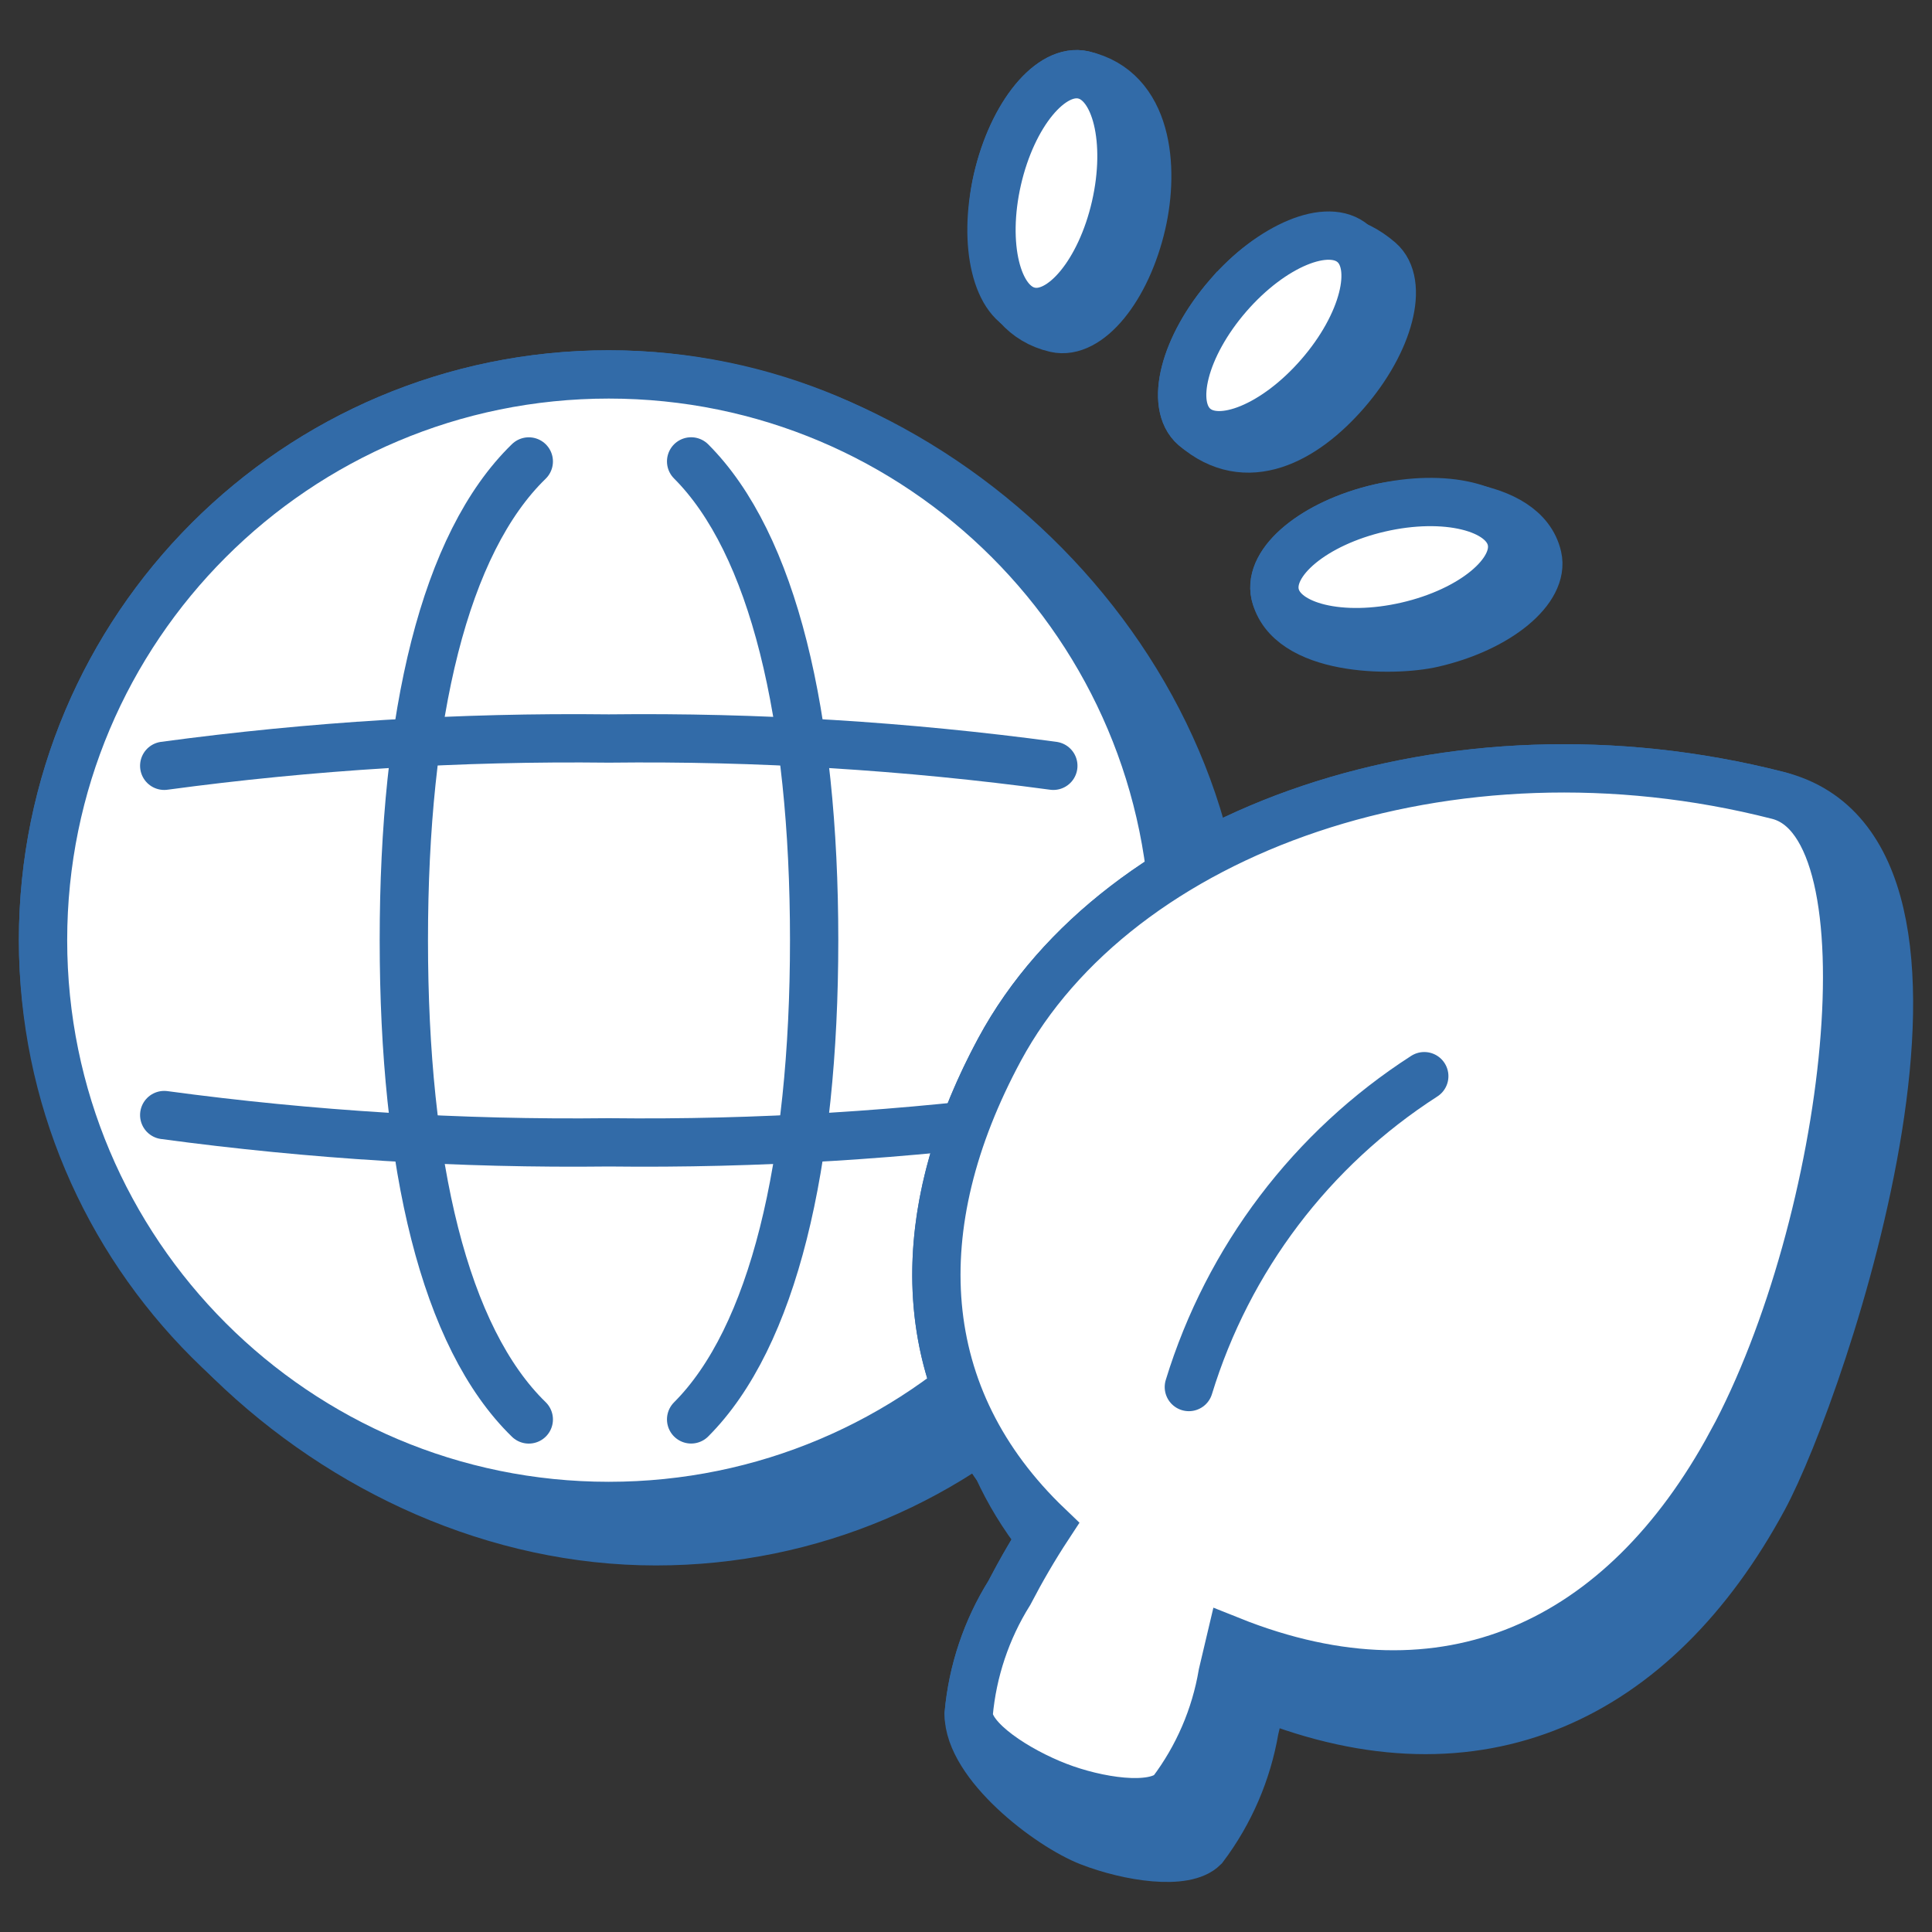 <svg xmlns="http://www.w3.org/2000/svg" fill="none" viewBox="0 0 40 40" height="40" width="40"><rect x="0" y="0" width="40" height="40" fill="#333333" stroke="none"/>World Nature Streamline Icon: https://streamlinehq.com<g><path fill="#326ba8" d="M22.434 1.552c-0.676 -0.155 -1.474 0.815 -1.784 2.165 -0.249 1.093 -0.115 2.777 1.205 3.08 0.675 0.154 1.474 -0.815 1.784 -2.166 0.265 -1.156 0.141 -2.77 -1.205 -3.079Z" stroke-width="1"></path><path fill="#326ba8" d="M25.426 6.121c-0.908 1.047 -1.22 2.263 -0.697 2.717 1.081 0.937 2.283 0.262 3.136 -0.72 0.908 -1.046 1.22 -2.263 0.698 -2.717 -1.081 -0.936 -2.283 -0.262 -3.136 0.72Z" stroke-width="1"></path><path fill="#326ba8" d="M26.401 12.304c-0.155 -0.675 0.812 -1.476 2.163 -1.787 0.84 -0.194 2.996 -0.175 3.269 1.012 0.156 0.674 -0.812 1.474 -2.162 1.786 -0.841 0.195 -2.996 0.175 -3.27 -1.011Z" stroke-width="1"></path><path stroke="#326ba8" stroke-miterlimit="10" d="M22.434 1.552c-0.676 -0.155 -1.474 0.815 -1.784 2.165 -0.249 1.093 -0.115 2.777 1.205 3.08 0.675 0.154 1.474 -0.815 1.784 -2.166 0.265 -1.156 0.141 -2.77 -1.205 -3.079Z" stroke-width="1"></path><path stroke="#326ba8" stroke-miterlimit="10" d="M25.426 6.121c-0.908 1.047 -1.22 2.263 -0.697 2.717 1.081 0.937 2.283 0.262 3.136 -0.72 0.908 -1.046 1.22 -2.263 0.698 -2.717 -1.081 -0.936 -2.283 -0.262 -3.136 0.72Z" stroke-width="1"></path><path stroke="#326ba8" stroke-miterlimit="10" d="M26.401 12.304c-0.155 -0.675 0.812 -1.476 2.163 -1.787 0.84 -0.194 2.996 -0.175 3.269 1.012 0.156 0.674 -0.812 1.474 -2.162 1.786 -0.841 0.195 -2.996 0.175 -3.27 -1.011Z" stroke-width="1"></path><path fill="#326ba8" stroke="#326ba8" stroke-miterlimit="10" d="M12.604 7.752C6.135 7.752 0.891 12.996 0.891 19.465c0 6.635 6.101 12.446 12.689 12.446 6.469 0 11.714 -5.245 11.714 -11.714 0 -6.634 -6.101 -12.445 -12.689 -12.445Z" stroke-width="1"></path><path fill="#ffffff" stroke="#326ba8" stroke-miterlimit="10" d="M12.604 31.179c6.469 0 11.713 -5.244 11.713 -11.714 0 -6.469 -5.244 -11.713 -11.713 -11.713C6.135 7.752 0.891 12.996 0.891 19.465S6.135 31.179 12.604 31.179Z" stroke-width="1"></path><path stroke="#326ba8" stroke-linecap="round" stroke-miterlimit="10" d="M10.948 29.388c-1.744 -1.696 -2.587 -5.259 -2.587 -9.922 0 -4.664 0.843 -8.218 2.587 -9.912" stroke-width="1"></path><path stroke="#326ba8" stroke-linecap="round" stroke-miterlimit="10" d="M14.309 9.553c1.695 1.696 2.547 5.258 2.547 9.912 0 4.655 -0.853 8.227 -2.547 9.922" stroke-width="1"></path><path stroke="#326ba8" stroke-linecap="round" stroke-miterlimit="10" d="M3.4 15.855c3.05 -0.412 6.127 -0.601 9.205 -0.565 3.077 -0.036 6.153 0.153 9.203 0.565" stroke-width="1"></path><path stroke="#326ba8" stroke-linecap="round" stroke-miterlimit="10" d="M21.808 23.085c-3.05 0.413 -6.126 0.602 -9.204 0.566 -3.078 0.036 -6.154 -0.153 -9.204 -0.565" stroke-width="1"></path><path fill="#326ba8" stroke="#326ba8" stroke-miterlimit="10" d="M21.544 31.848c-0.231 0.367 -0.446 0.746 -0.645 1.132 -0.474 0.758 -0.763 1.618 -0.843 2.509 0 1.045 1.653 2.315 2.5 2.644 0.813 0.316 1.982 0.498 2.366 0.115 0.541 -0.718 0.902 -1.556 1.053 -2.442l0.163 -0.69c4.473 1.791 8.131 0.057 10.372 -4.09 1.226 -2.265 5.01 -13.39 0.297 -14.559 -6.79 -1.734 -13.657 0.718 -16.109 5.258 -1.687 3.129 -1.791 6.181 -0.043 8.665 0.23 0.505 0.526 0.992 0.89 1.458Z" stroke-width="1"></path><path fill="#ffffff" stroke="#326ba8" stroke-miterlimit="10" d="M35.848 29.876c2.452 -4.531 3.429 -12.796 0.958 -13.409 -6.79 -1.734 -13.657 0.718 -16.109 5.258 -1.973 3.658 -1.781 7.212 1.006 9.875 -0.292 0.445 -0.56 0.906 -0.806 1.379 -0.474 0.759 -0.762 1.618 -0.842 2.509 0 0.536 1.025 1.178 1.839 1.493 0.814 0.316 1.982 0.499 2.365 0.116 0.542 -0.718 0.903 -1.556 1.053 -2.442l0.163 -0.69c4.473 1.791 8.131 0.057 10.372 -4.09Z" stroke-width="1"></path><path fill="#ffffff" d="M29.488 22.281c-2.335 1.501 -4.061 3.781 -4.874 6.436l4.875 -6.436h-0.001Z" stroke-width="1"></path><path stroke="#326ba8" stroke-linecap="round" stroke-miterlimit="10" d="M29.488 22.281c-2.335 1.501 -4.061 3.781 -4.874 6.436" stroke-width="1"></path><path fill="#ffffff" stroke="#326ba8" stroke-miterlimit="10" d="M23.096 4.278c0.309 -1.351 0.014 -2.571 -0.662 -2.726 -0.676 -0.155 -1.474 0.815 -1.784 2.165 -0.309 1.351 -0.013 2.572 0.663 2.726 0.675 0.155 1.474 -0.814 1.783 -2.165Z" stroke-width="1"></path><path fill="#ffffff" stroke="#326ba8" stroke-miterlimit="10" d="M27.321 7.766c0.909 -1.046 1.221 -2.263 0.698 -2.717 -0.524 -0.454 -1.684 0.026 -2.593 1.073 -0.908 1.047 -1.22 2.263 -0.697 2.717 0.524 0.455 1.684 -0.025 2.592 -1.073Z" stroke-width="1"></path><path fill="#ffffff" stroke="#326ba8" stroke-miterlimit="10" d="M29.129 12.963c1.35 -0.311 2.318 -1.112 2.162 -1.788 -0.156 -0.674 -1.377 -0.969 -2.727 -0.657 -1.351 0.311 -2.318 1.112 -2.163 1.788 0.156 0.674 1.377 0.969 2.728 0.657Z" stroke-width="1"></path></g><defs><path fill="#ffffff" d="M0 0h40v40H0z" stroke-width="1"></path></defs></svg>